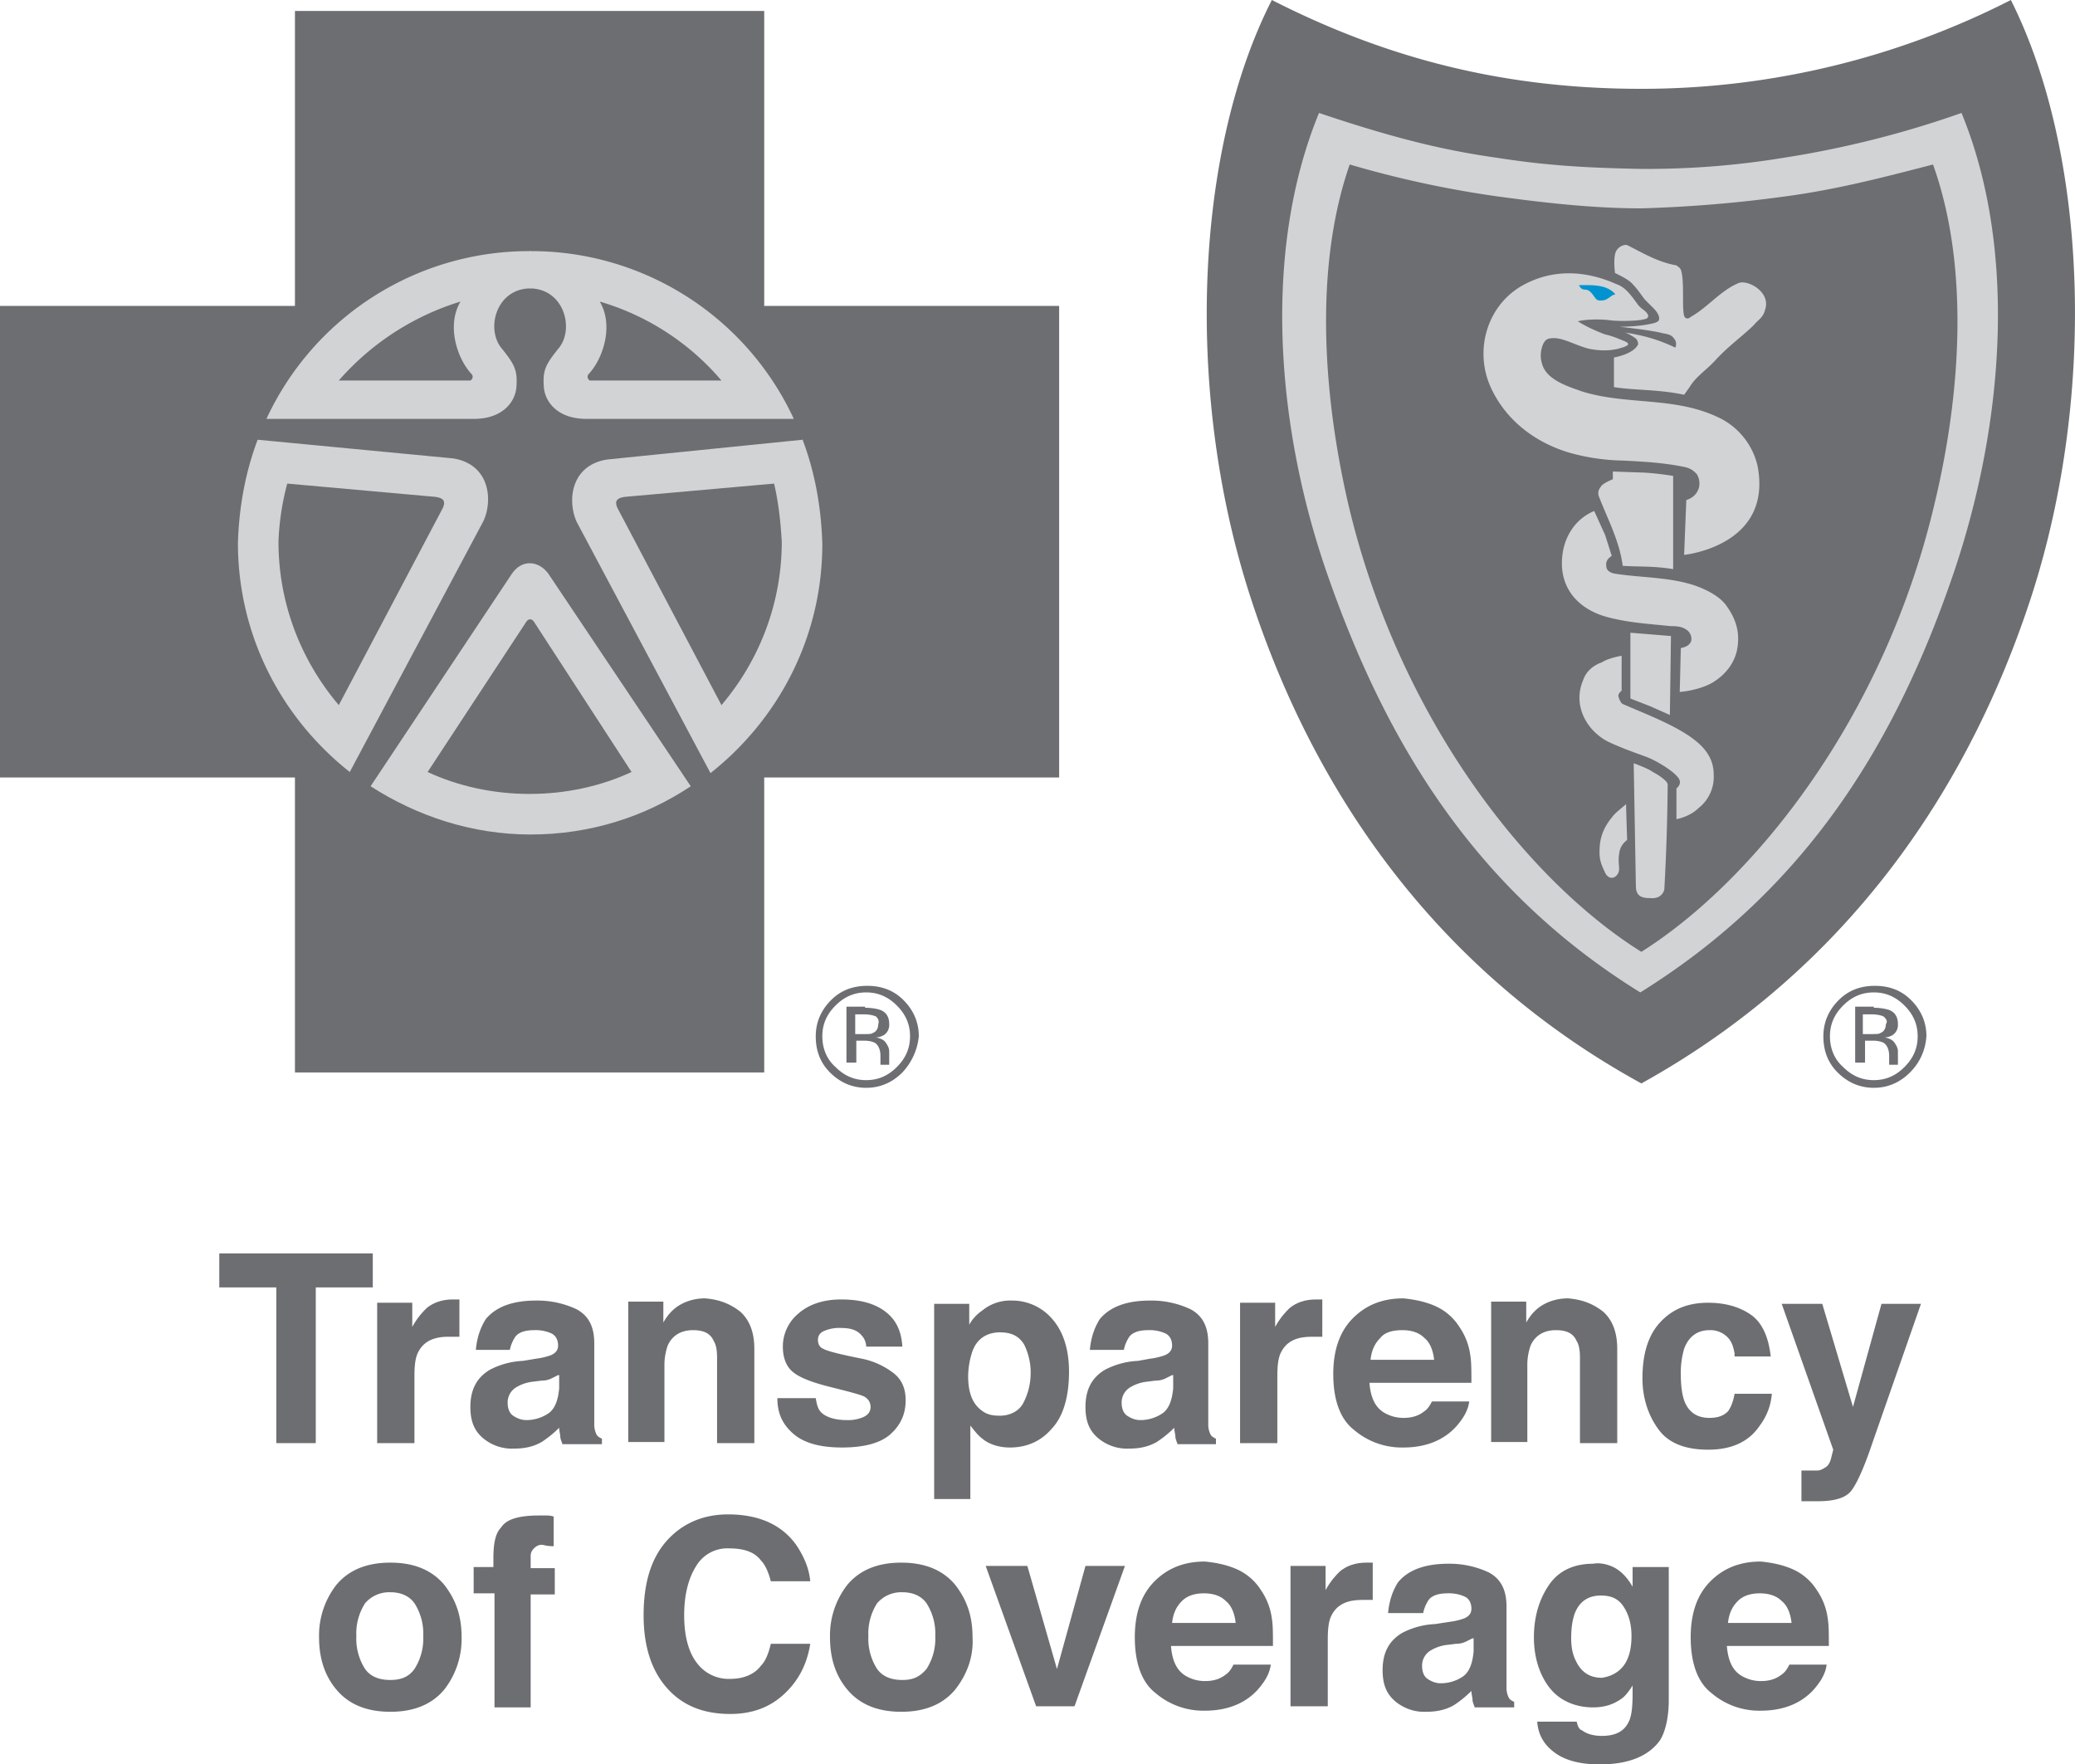 <svg xmlns="http://www.w3.org/2000/svg" xmlns:xlink="http://www.w3.org/1999/xlink" viewBox="48.6 36.7 189.25 160.9"><style><![CDATA[.D{fill:#6d6e71}.E{fill:#d1d3d4}]]></style><path d="M127.5 128.6c.6 0 1.1.1 1.4.2.5.2.8.6.8 1.3a1.1 1.1 0 0 1-.5 1c-.2.1-.4.2-.7.2.4.1.7.2.9.5s.3.5.3.8v.4.4.3.1h-.8v-.1-.2-.5c0-.6-.2-1-.5-1.2-.2-.1-.5-.2-1-.2h-.7v2h-.9v-5.1h1.7zm1 .8c-.2-.1-.6-.2-1.1-.2h-.8v1.8h.8c.4 0 .7 0 .8-.1.3-.1.5-.4.5-.8.1-.3 0-.5-.2-.7m2.4 5.1c-.9.9-2 1.4-3.3 1.4s-2.4-.5-3.3-1.4-1.3-2-1.3-3.3.5-2.4 1.4-3.3 2-1.3 3.3-1.3 2.4.4 3.3 1.3 1.4 2 1.4 3.3a5.6 5.6 0 0 1-1.5 3.3m-6.1-6.1c-.8.8-1.2 1.7-1.2 2.8s.4 2.1 1.2 2.8c.8.8 1.7 1.2 2.8 1.2s2-.4 2.8-1.2 1.2-1.7 1.2-2.8-.4-2-1.2-2.8-1.7-1.2-2.8-1.2-2 .4-2.8 1.2m94.7.2c.6 0 1.1.1 1.4.2.5.2.8.6.8 1.3a1.1 1.1 0 0 1-.5 1c-.2.1-.4.2-.7.2.4.1.7.2.9.5s.3.5.3.8v.4.4.3.1h-.8v-.1-.2-.5c0-.6-.2-1-.5-1.2-.2-.1-.5-.2-1-.2h-.7v2h-.9v-5.1h1.7zm.9.8c-.2-.1-.6-.2-1.1-.2h-.8v1.8h.8c.4 0 .7 0 .8-.1.3-.1.5-.4.5-.8.2-.3 0-.5-.2-.7m2.4 5.1c-.9.9-2 1.4-3.3 1.4s-2.4-.5-3.3-1.4-1.3-2-1.3-3.3.5-2.4 1.4-3.3 2-1.3 3.3-1.3 2.4.4 3.3 1.3 1.4 2 1.4 3.3c-.1 1.3-.6 2.4-1.5 3.3m-6.1-6.1c-.8.8-1.2 1.7-1.2 2.8s.4 2.1 1.2 2.8c.8.8 1.7 1.2 2.8 1.2s2-.4 2.8-1.2 1.2-1.7 1.2-2.8-.4-2-1.2-2.8-1.7-1.2-2.8-1.2-2 .4-2.8 1.2m-98.4 6.1v-26.9h26.9v-43h-26.9V37.7H75.5v26.9H48.6v43h26.9v26.9z" class="D"/><path d="M72.1 76.8l17.8 1.7c3.3.5 3.7 3.7 2.8 5.7l-12.2 22.9h0c-6.2-4.9-10.2-12.4-10.2-20.9.1-3.3.7-6.5 1.8-9.4h0zM97 63c-3.1 0-4.1 3.6-2.7 5.4 1.3 1.6 1.5 2.1 1.4 3.6-.1 1.3-1.2 2.9-3.9 2.9H72.9A26.4 26.4 0 0 1 97 59.6" class="E"/><path d="M74.8 80.8L88.2 82c1 .1 1 .5.8 1l-9.5 18c-3.4-4-5.5-9.2-5.5-14.9a23.4 23.4 0 0 1 .8-5.3m15.8-16.6c-1.3 2.2-.3 5.2 1 6.6.2.2.1.5-.1.6h-12a24.1 24.1 0 0 1 11.1-7.2" class="D"/><path d="M121.8 76.8L104 78.6c-3.3.5-3.7 3.7-2.8 5.7l12.2 22.9h0c6.2-4.9 10.2-12.4 10.2-20.9-.1-3.4-.7-6.6-1.8-9.5h0zM96.9 63c3.1 0 4.1 3.6 2.7 5.4-1.3 1.6-1.5 2.1-1.4 3.6.1 1.3 1.2 2.9 3.9 2.9H121a26.4 26.4 0 0 0-24.1-15.3" class="E"/><path d="M119.2 80.8L105.7 82c-1 .1-1 .5-.8 1l9.5 18c3.4-4 5.5-9.2 5.5-14.9-.1-1.8-.3-3.6-.7-5.3m-15.9-16.6c1.3 2.2.3 5.2-1 6.6-.2.2-.1.5.1.6h12a23.1 23.1 0 0 0-11.1-7.2" class="D"/><path d="M97 112.8c5.4 0 10.4-1.6 14.6-4.4h0L98.6 89c-.9-1.2-2.4-1.3-3.3 0l-12.9 19.4h0c4.2 2.7 9.2 4.4 14.6 4.4" class="E"/><path d="M198.3 135.5c18.6-10.3 29.8-26.6 35.6-44.5 6-18.6 5-40.6-1.9-54.3a74.1 74.1 0 0 1-33.7 8.1c-12.4 0-23.1-2.7-33.7-8.1-7 13.7-8 35.7-2 54.3 5.8 18 17.1 34.3 35.7 44.5" class="D"/><path d="M198.2 127.2c15.3-9.5 23.4-23 28.6-38.3 4.6-13.6 5.8-29.5.7-41.9a90.5 90.5 0 0 1-16.3 4.1 76.3 76.3 0 0 1-13 1h0c-5.7-.1-9.1-.4-13-1-4.2-.6-8.6-1.5-16.3-4.1-5.1 12.4-4 28.3.7 41.9 5.3 15.3 13.4 28.9 28.6 38.3h0z" class="E"/><path d="M198.3 123.5c10.3-6.5 22.1-21.3 26.7-40.7 2.5-10.3 3.2-21.9-.1-31.1-4.6 1.2-8.9 2.3-13.4 2.9a121.5 121.5 0 0 1-13.2 1.1h0c-4.4 0-8.8-.5-13.2-1.1a94.6 94.6 0 0 1-13.4-2.9c-3.2 9.2-2.5 20.8-.1 31.1 4.6 19.4 16.3 34.2 26.7 40.7h0z" class="D"/><path d="M187.7 62.6c-3.5 1.8-4.7 6.1-3.1 9.5 1.4 3 4.1 5 7.2 5.9a19.2 19.2 0 0 0 4.8.7c2 .1 3.8.2 5.7.6a1.9 1.9 0 0 1 1.1.7c.5 1 0 2-1 2.3l-.2 5s8.1-.8 6.7-8.1a6.5 6.5 0 0 0-3.3-4.3c-4.1-2.1-8.5-1.2-12.7-2.5-1.4-.5-3.4-1.1-3.7-2.7-.2-.6 0-1.9.6-2.1 1.1-.3 2.2.5 3.7.9 1 .2 1.9.2 2.7 0 .3-.1.8-.2.9-.4 0-.2-.4-.3-.6-.4-.5-.2-1-.4-1.5-.5-.8-.3-1.7-.7-2.5-1.2.8-.2 2.1-.2 2.9-.1.6.1 2.6.1 3.2-.1.1 0 .4-.1.3-.4-.2-.4-.6-.5-.9-.9-.6-.8-1.1-1.6-2-1.9-2.7-1.2-5.6-1.4-8.3 0m13.5 26v-8.5s-1.1-.2-2.6-.3l-2.9-.1v.7s-1 .4-1.1.7c-.1.1-.3.4-.2.8.8 2.1 1.9 4.1 2.2 6.4 1.5.1 2.8 0 4.6.3m-10.1-1.3c-.4 3.3 1.8 5.1 4.2 5.7 1.9.5 3.8.6 5.7.8.3 0 .8 0 1.2.2s.5.4.6.6c.1.3.1.6-.1.8-.2.3-.8.4-.8.4l-.1 4s1.6-.1 2.9-.8c1.2-.7 2-1.7 2.3-2.9.3-1.4.1-2.7-.9-4.1-.6-.9-1.8-1.5-2.9-1.9-2.4-.8-4.9-.7-7.4-1.1-.4-.1-.7-.3-.7-.7-.1-.6.5-.9.5-.9l-.6-1.9-1-2.2c-1.7.7-2.7 2.3-2.9 4m9.9 7.4l-.1 7.2-1.8-.8-1.8-.7v-6l3.7.3m-8 4c-1 2.3.3 4.6 2.2 5.6 1 .5 2.4 1 3.5 1.4s3 1.6 3.1 2.2c.1.4-.3.7-.3.7v2.8s1.2-.2 2-1a3.6 3.6 0 0 0 1.4-3c0-1.5-.7-2.7-2.9-4-1.7-1-3.8-1.8-5.4-2.5-.2-.1-.4-.6-.4-.8.1-.3.3-.4.3-.4v-3.2s-1.2.2-1.8.6c-.6.2-1.4.7-1.7 1.6m7.7 9.6c0-.2-.1-.3-.2-.4-.5-.5-1.2-.8-1.3-.9-.5-.3-1.6-.7-1.6-.7l.2 11.2c0 .9.5 1.1 1.3 1.1 1 .1 1.3-.6 1.3-.9a201.4 201.4 0 0 0 .3-9.4m.8-47.4c.4.3.4.3.5.8.2 1.2 0 3 .2 3.8.1.3.4.3.6.1 1.6-.9 2.7-2.4 4.4-3.1.8-.3 2.9.8 2.4 2.4-.2.8-.6.9-1 1.4-1 1-2.3 1.9-3.5 3.2-.8.9-1.8 1.5-2.4 2.5l-.5.7c-2.3-.5-4.6-.4-6.4-.7v-2.7s1.8-.3 2.2-1.2c0-.1 0-.4-.3-.6s-.8-.5-1-.5c1.8.3 3 .6 4.7 1.4.1-.2.1-.6-.1-.8-.2-.3-.4-.4-1-.5-1.1-.3-4-.6-4-.6s1.4 0 2.5-.2c.6-.1 1-.2 1.1-.4.1-.3-.1-.7-.5-1.1l-.8-.8c-.3-.4-.7-1-1.2-1.5-.4-.4-1.5-.9-1.5-.9s-.2-1.4.1-2c.2-.4.8-.7 1.1-.5 1.4.7 2.7 1.5 4.4 1.8" class="E"/><path d="M195.7 63.6c-.3.2-.6.5-1 .5-.7.1-.6-.5-1.2-.9-.3-.2-.6.1-.9-.5 1.1 0 2.5-.1 3.3.8.1 0-.1.1-.2.1" fill="#0093d0"/><path d="M96.6 93.4c.2-.3.5-.3.7 0l8.9 13.7c-2.8 1.3-6 2-9.3 2s-6.5-.7-9.3-2l9-13.7c.2-.3.5-.3.7 0" class="D"/><path d="M195.8 111c-.4.5-1.2 1.4-1.3 2.9-.1 1.3.2 1.7.5 2.4.3.6.9.6 1.2 0 .2-.4-.1-.9.1-1.9.1-.7.7-1.1.7-1.1l-.1-3.3c0 .1-.5.4-1.1 1" class="E"/><g class="D"><path d="M82.6 151v3.1h-5.2v14.2h-3.6v-14.2h-5.2V151h14zm7.6 4.2h.3v3.4h-.6-.4c-1.3 0-2.2.4-2.7 1.3-.3.5-.4 1.2-.4 2.3v6.1H83v-12.8h3.2v2.2c.5-.9 1-1.4 1.3-1.7.6-.5 1.4-.8 2.4-.8h.3zm7.3 5.4a6.3 6.3 0 0 0 1.3-.3c.5-.2.7-.5.7-.9 0-.5-.2-.9-.6-1.1a3.5 3.5 0 0 0-1.6-.3c-.8 0-1.4.2-1.7.6-.2.3-.4.7-.5 1.2H92c.1-1.1.4-2 .9-2.8.9-1.1 2.4-1.7 4.6-1.7a8.4 8.4 0 0 1 3.7.8c1.1.6 1.6 1.6 1.6 3.1v5.9 1.5a2 2 0 0 0 .2.9c.1.2.3.3.5.4v.5h-3.6c-.1-.3-.2-.5-.2-.7s-.1-.5-.1-.8a10.1 10.1 0 0 1-1.6 1.3c-.7.4-1.5.6-2.5.6a4.1 4.1 0 0 1-2.9-1c-.8-.7-1.1-1.6-1.1-2.8 0-1.6.6-2.7 1.8-3.4a7.2 7.2 0 0 1 3-.8l1.2-.2zm2 1.5l-.6.3a2 2 0 0 1-.9.2l-.8.1a3.7 3.7 0 0 0-1.5.5 1.6 1.6 0 0 0-.8 1.4c0 .6.2 1 .5 1.2s.7.4 1.2.4a3.6 3.6 0 0 0 2-.6c.6-.4.9-1.2 1-2.3v-1.2zm16.6-5.8c.8.7 1.3 1.8 1.3 3.4v8.6H114v-7.8c0-.7-.1-1.2-.3-1.5-.3-.7-.9-1-1.9-1-1.1 0-1.9.5-2.3 1.4a5.4 5.4 0 0 0-.3 1.9v6.9h-3.3v-12.8h3.2v1.9c.4-.7.8-1.1 1.2-1.4.7-.5 1.6-.8 2.6-.8 1.3.1 2.3.5 3.2 1.2zm6.9 7.9c.1.6.2 1 .5 1.3.4.4 1.2.7 2.3.7a3.5 3.5 0 0 0 1.6-.3c.4-.2.6-.5.6-.9s-.2-.7-.5-.9-1.5-.5-3.5-1c-1.5-.4-2.5-.8-3.1-1.3s-.9-1.3-.9-2.3a3.9 3.9 0 0 1 1.4-3c.9-.8 2.2-1.3 3.9-1.3 1.6 0 2.9.3 3.9 1s1.6 1.7 1.7 3.3h-3.3c0-.4-.2-.8-.4-1-.4-.5-1-.7-1.9-.7a3.5 3.5 0 0 0-1.6.3c-.4.2-.5.5-.5.8 0 .4.2.7.5.8.3.2 1.5.5 3.5.9a7 7 0 0 1 3 1.4c.7.6 1 1.4 1 2.4 0 1.3-.5 2.3-1.4 3.1s-2.4 1.2-4.4 1.2-3.5-.4-4.5-1.3-1.4-1.9-1.4-3.2h3.5zm21.5-7.3c1 1.1 1.6 2.7 1.6 4.9s-.5 4-1.5 5.1c-1 1.2-2.3 1.8-3.9 1.8-1 0-1.9-.3-2.5-.8-.4-.3-.7-.7-1.1-1.2v6.7h-3.3v-17.8h3.2v1.9a3.8 3.8 0 0 1 1.2-1.3 4 4 0 0 1 2.7-.9 4.8 4.8 0 0 1 3.6 1.6zm-2.5 2.4c-.5-.8-1.2-1.1-2.2-1.1-1.2 0-2.1.6-2.5 1.7a7.3 7.3 0 0 0-.4 2.3c0 1.5.4 2.5 1.2 3.1.5.4 1 .5 1.7.5.9 0 1.7-.4 2.1-1.1a5.9 5.9 0 0 0 .7-2.9c0-.8-.2-1.7-.6-2.5zm11.5 1.3a6.3 6.3 0 0 0 1.3-.3c.5-.2.7-.5.7-.9 0-.5-.2-.9-.6-1.1a3.5 3.5 0 0 0-1.6-.3c-.8 0-1.4.2-1.7.6-.2.3-.4.7-.5 1.2H148c.1-1.1.4-2 .9-2.8.9-1.1 2.4-1.7 4.6-1.7a8.4 8.4 0 0 1 3.7.8c1.1.6 1.6 1.6 1.6 3.1v5.9 1.5a2 2 0 0 0 .2.9c.1.2.3.3.5.4v.5H156c-.1-.3-.2-.5-.2-.7s-.1-.5-.1-.8a10.1 10.1 0 0 1-1.6 1.3c-.7.4-1.5.6-2.5.6a4.1 4.1 0 0 1-2.9-1c-.8-.7-1.1-1.6-1.1-2.8 0-1.6.6-2.7 1.8-3.4a7.2 7.2 0 0 1 3-.8l1.1-.2zm2 1.5l-.6.3a2 2 0 0 1-.9.2l-.8.1a3.7 3.7 0 0 0-1.5.5 1.6 1.6 0 0 0-.8 1.4c0 .6.2 1 .5 1.2s.7.4 1.2.4a3.6 3.6 0 0 0 2-.6c.6-.4.9-1.2 1-2.3v-1.2z"/><use xlink:href="#B"/><path d="M179.5 155.8a5 5 0 0 1 2.2 1.9 5.9 5.9 0 0 1 1 2.6c.1.6.1 1.4.1 2.5h-9.3c.1 1.3.5 2.2 1.3 2.7.5.3 1.1.5 1.8.5.8 0 1.4-.2 1.9-.6.3-.2.5-.5.7-.9h3.4c-.1.8-.5 1.5-1.2 2.3-1.1 1.2-2.7 1.9-4.8 1.9a6.7 6.7 0 0 1-4.5-1.6c-1.3-1-1.9-2.8-1.9-5.1 0-2.2.6-3.9 1.8-5.1s2.7-1.8 4.6-1.8c1 .1 2 .3 2.9.7zm-5 2.9c-.5.5-.8 1.1-.9 2h5.8c-.1-.9-.4-1.6-.9-2-.5-.5-1.2-.7-2-.7-.9 0-1.6.2-2 .7zm20.3-2.4c.8.7 1.3 1.8 1.3 3.4v8.6h-3.4v-7.8c0-.7-.1-1.2-.3-1.5-.3-.7-.9-1-1.9-1-1.1 0-1.9.5-2.3 1.4a5.4 5.4 0 0 0-.3 1.9v6.9h-3.3v-12.8h3.2v1.9c.4-.7.8-1.1 1.2-1.4.7-.5 1.6-.8 2.6-.8 1.3.1 2.3.5 3.2 1.2zm12 3.8c-.1-.5-.2-.9-.5-1.3a2.2 2.2 0 0 0-1.8-.8c-1.1 0-1.9.6-2.3 1.7a7.8 7.8 0 0 0-.3 2.4c0 .9.1 1.7.3 2.3.4 1.1 1.2 1.6 2.3 1.6.8 0 1.3-.2 1.7-.6.3-.4.5-1 .6-1.6h3.4a5.5 5.5 0 0 1-1.1 2.9c-1 1.5-2.6 2.2-4.7 2.2s-3.6-.6-4.5-1.8-1.5-2.8-1.5-4.7c0-2.2.5-3.9 1.6-5.1s2.5-1.8 4.4-1.8c1.6 0 2.9.4 3.9 1.1s1.6 2 1.8 3.8h-3.3zm6.2 10.7h.4.9c.3 0 .5-.1.8-.3.2-.1.4-.4.5-.8l.2-.8-4.7-13.3h3.7l2.8 9.4 2.6-9.4h3.6l-4.4 12.6c-.8 2.4-1.5 3.9-2 4.5s-1.5.9-3 .9h-.7-.8v-2.8zm-123.9 20c-1.1 1.3-2.7 2-4.9 2s-3.8-.7-4.9-2-1.6-2.9-1.6-4.8a7.5 7.5 0 0 1 1.6-4.8c1.1-1.3 2.7-2 4.9-2s3.8.7 4.9 2c1.1 1.4 1.6 2.9 1.6 4.8a7.5 7.5 0 0 1-1.6 4.8zm-2.7-1.9a5.1 5.1 0 0 0 .8-3 5.1 5.1 0 0 0-.8-3c-.5-.7-1.3-1-2.2-1a2.9 2.9 0 0 0-2.3 1 5.1 5.1 0 0 0-.8 3 5.1 5.1 0 0 0 .8 3c.5.7 1.3 1 2.3 1s1.7-.3 2.2-1zm12-14c.2 0 .4 0 .7.1v2.7c-.2 0-.5 0-.9-.1s-.7.1-.9.3-.3.4-.3.7v1.1h2.2v2.4H97v10.3h-3.3V182h-1.9v-2.4h1.8v-.8c0-1.4.2-2.3.7-2.8.5-.8 1.7-1.1 3.5-1.1h.6zm11.3 2c1.4-1.4 3.2-2.1 5.3-2.1 2.9 0 5 1 6.3 2.9.7 1.1 1.1 2.1 1.2 3.2h-3.6c-.2-.8-.5-1.5-.9-1.9-.6-.8-1.6-1.1-2.9-1.1a3.3 3.3 0 0 0-3 1.6c-.7 1.1-1.1 2.6-1.1 4.5s.4 3.4 1.2 4.4a3.6 3.6 0 0 0 3 1.4c1.2 0 2.2-.4 2.8-1.2.4-.4.7-1.1.9-2h3.6c-.3 1.9-1.1 3.4-2.4 4.6s-2.9 1.8-4.9 1.8c-2.5 0-4.4-.8-5.8-2.4s-2.1-3.8-2.1-6.6c0-3.2.8-5.5 2.4-7.1zm26 13.9c-1.1 1.3-2.7 2-4.9 2s-3.8-.7-4.9-2-1.6-2.9-1.6-4.8a7.5 7.5 0 0 1 1.6-4.8c1.1-1.3 2.7-2 4.9-2s3.8.7 4.9 2c1.1 1.4 1.6 2.9 1.6 4.8.1 1.8-.5 3.4-1.6 4.8zm-2.6-1.9a5.1 5.1 0 0 0 .8-3 5.1 5.1 0 0 0-.8-3c-.5-.7-1.3-1-2.2-1a2.9 2.9 0 0 0-2.3 1 5.1 5.1 0 0 0-.8 3 5.1 5.1 0 0 0 .8 3c.5.7 1.3 1 2.3 1s1.6-.3 2.2-1zm14.5-9.4h3.6l-4.6 12.8h-3.5l-4.6-12.8h3.8l2.7 9.4 2.6-9.4z"/><use xlink:href="#C"/><use xlink:href="#B" x="4.6" y="24"/><path d="M180.8 184.6a6.3 6.3 0 0 0 1.3-.3c.5-.2.7-.5.7-.9 0-.5-.2-.9-.6-1.1a3.5 3.5 0 0 0-1.6-.3c-.8 0-1.4.2-1.7.6-.2.3-.4.7-.5 1.2h-3.2c.1-1.1.4-2 .9-2.8.9-1.1 2.4-1.7 4.6-1.7a8.4 8.4 0 0 1 3.7.8c1.1.6 1.6 1.6 1.6 3.1v5.9 1.5a2 2 0 0 0 .2.9c.1.2.3.3.5.4v.5h-3.6c-.1-.3-.2-.5-.2-.7s-.1-.5-.1-.8a10.1 10.1 0 0 1-1.6 1.3c-.7.4-1.5.6-2.5.6a4.1 4.1 0 0 1-2.9-1c-.8-.7-1.1-1.6-1.1-2.8 0-1.6.6-2.7 1.8-3.4a7.2 7.2 0 0 1 3-.8l1.3-.2zm2.1 1.5l-.6.3a2 2 0 0 1-.9.2l-.8.1a3.7 3.7 0 0 0-1.5.5 1.6 1.6 0 0 0-.8 1.4c0 .6.2 1 .5 1.2s.7.4 1.2.4a3.6 3.6 0 0 0 2-.6c.6-.4.9-1.2 1-2.3v-1.2zm12.6-6.6c.8.3 1.5 1 2 1.9v-1.8h3.3v12.1c0 1.6-.3 2.9-.8 3.7-1 1.4-2.8 2.2-5.5 2.2-1.6 0-3-.3-4-1s-1.6-1.6-1.7-2.9h3.6c.1.4.2.7.5.8.4.3 1 .5 1.8.5 1.2 0 2-.4 2.4-1.2.3-.5.4-1.4.4-2.6v-.8c-.3.5-.7 1-1 1.2-.7.5-1.5.8-2.6.8-1.6 0-3-.6-3.9-1.7s-1.5-2.7-1.5-4.7c0-1.9.5-3.5 1.4-4.8s2.3-1.9 4-1.9c.5-.1 1.1 0 1.6.2zm1.1 9.2c.5-.6.8-1.5.8-2.8 0-1.2-.3-2.1-.8-2.8s-1.2-.9-2-.9c-1.2 0-2 .6-2.4 1.7-.2.6-.3 1.3-.3 2.2 0 .7.1 1.4.4 2 .5 1.1 1.3 1.6 2.4 1.6.7-.1 1.4-.4 1.9-1z"/><use xlink:href="#C" x="50.7"/></g><defs ><path id="B" d="M168.9 155.2h.3v3.4h-.6-.4c-1.3 0-2.2.4-2.7 1.3-.3.5-.4 1.2-.4 2.3v6.1h-3.4v-12.8h3.2v2.2c.5-.9 1-1.4 1.3-1.7.6-.5 1.4-.8 2.4-.8h.3z"/><path id="C" d="M161.4 179.8a5 5 0 0 1 2.2 1.9 5.9 5.9 0 0 1 1 2.6c.1.6.1 1.4.1 2.5h-9.3c.1 1.3.5 2.2 1.3 2.7.5.3 1.1.5 1.8.5.8 0 1.4-.2 1.9-.6.3-.2.5-.5.7-.9h3.4c-.1.8-.5 1.5-1.2 2.3-1.1 1.2-2.7 1.9-4.8 1.9a6.7 6.7 0 0 1-4.5-1.6c-1.3-1-1.9-2.8-1.9-5.1 0-2.2.6-3.9 1.8-5.1s2.7-1.8 4.6-1.8c1 .1 2 .3 2.9.7zm-5 2.9c-.5.5-.8 1.1-.9 2h5.8c-.1-.9-.4-1.6-.9-2-.5-.5-1.2-.7-2-.7s-1.5.2-2 .7z"/></defs></svg>